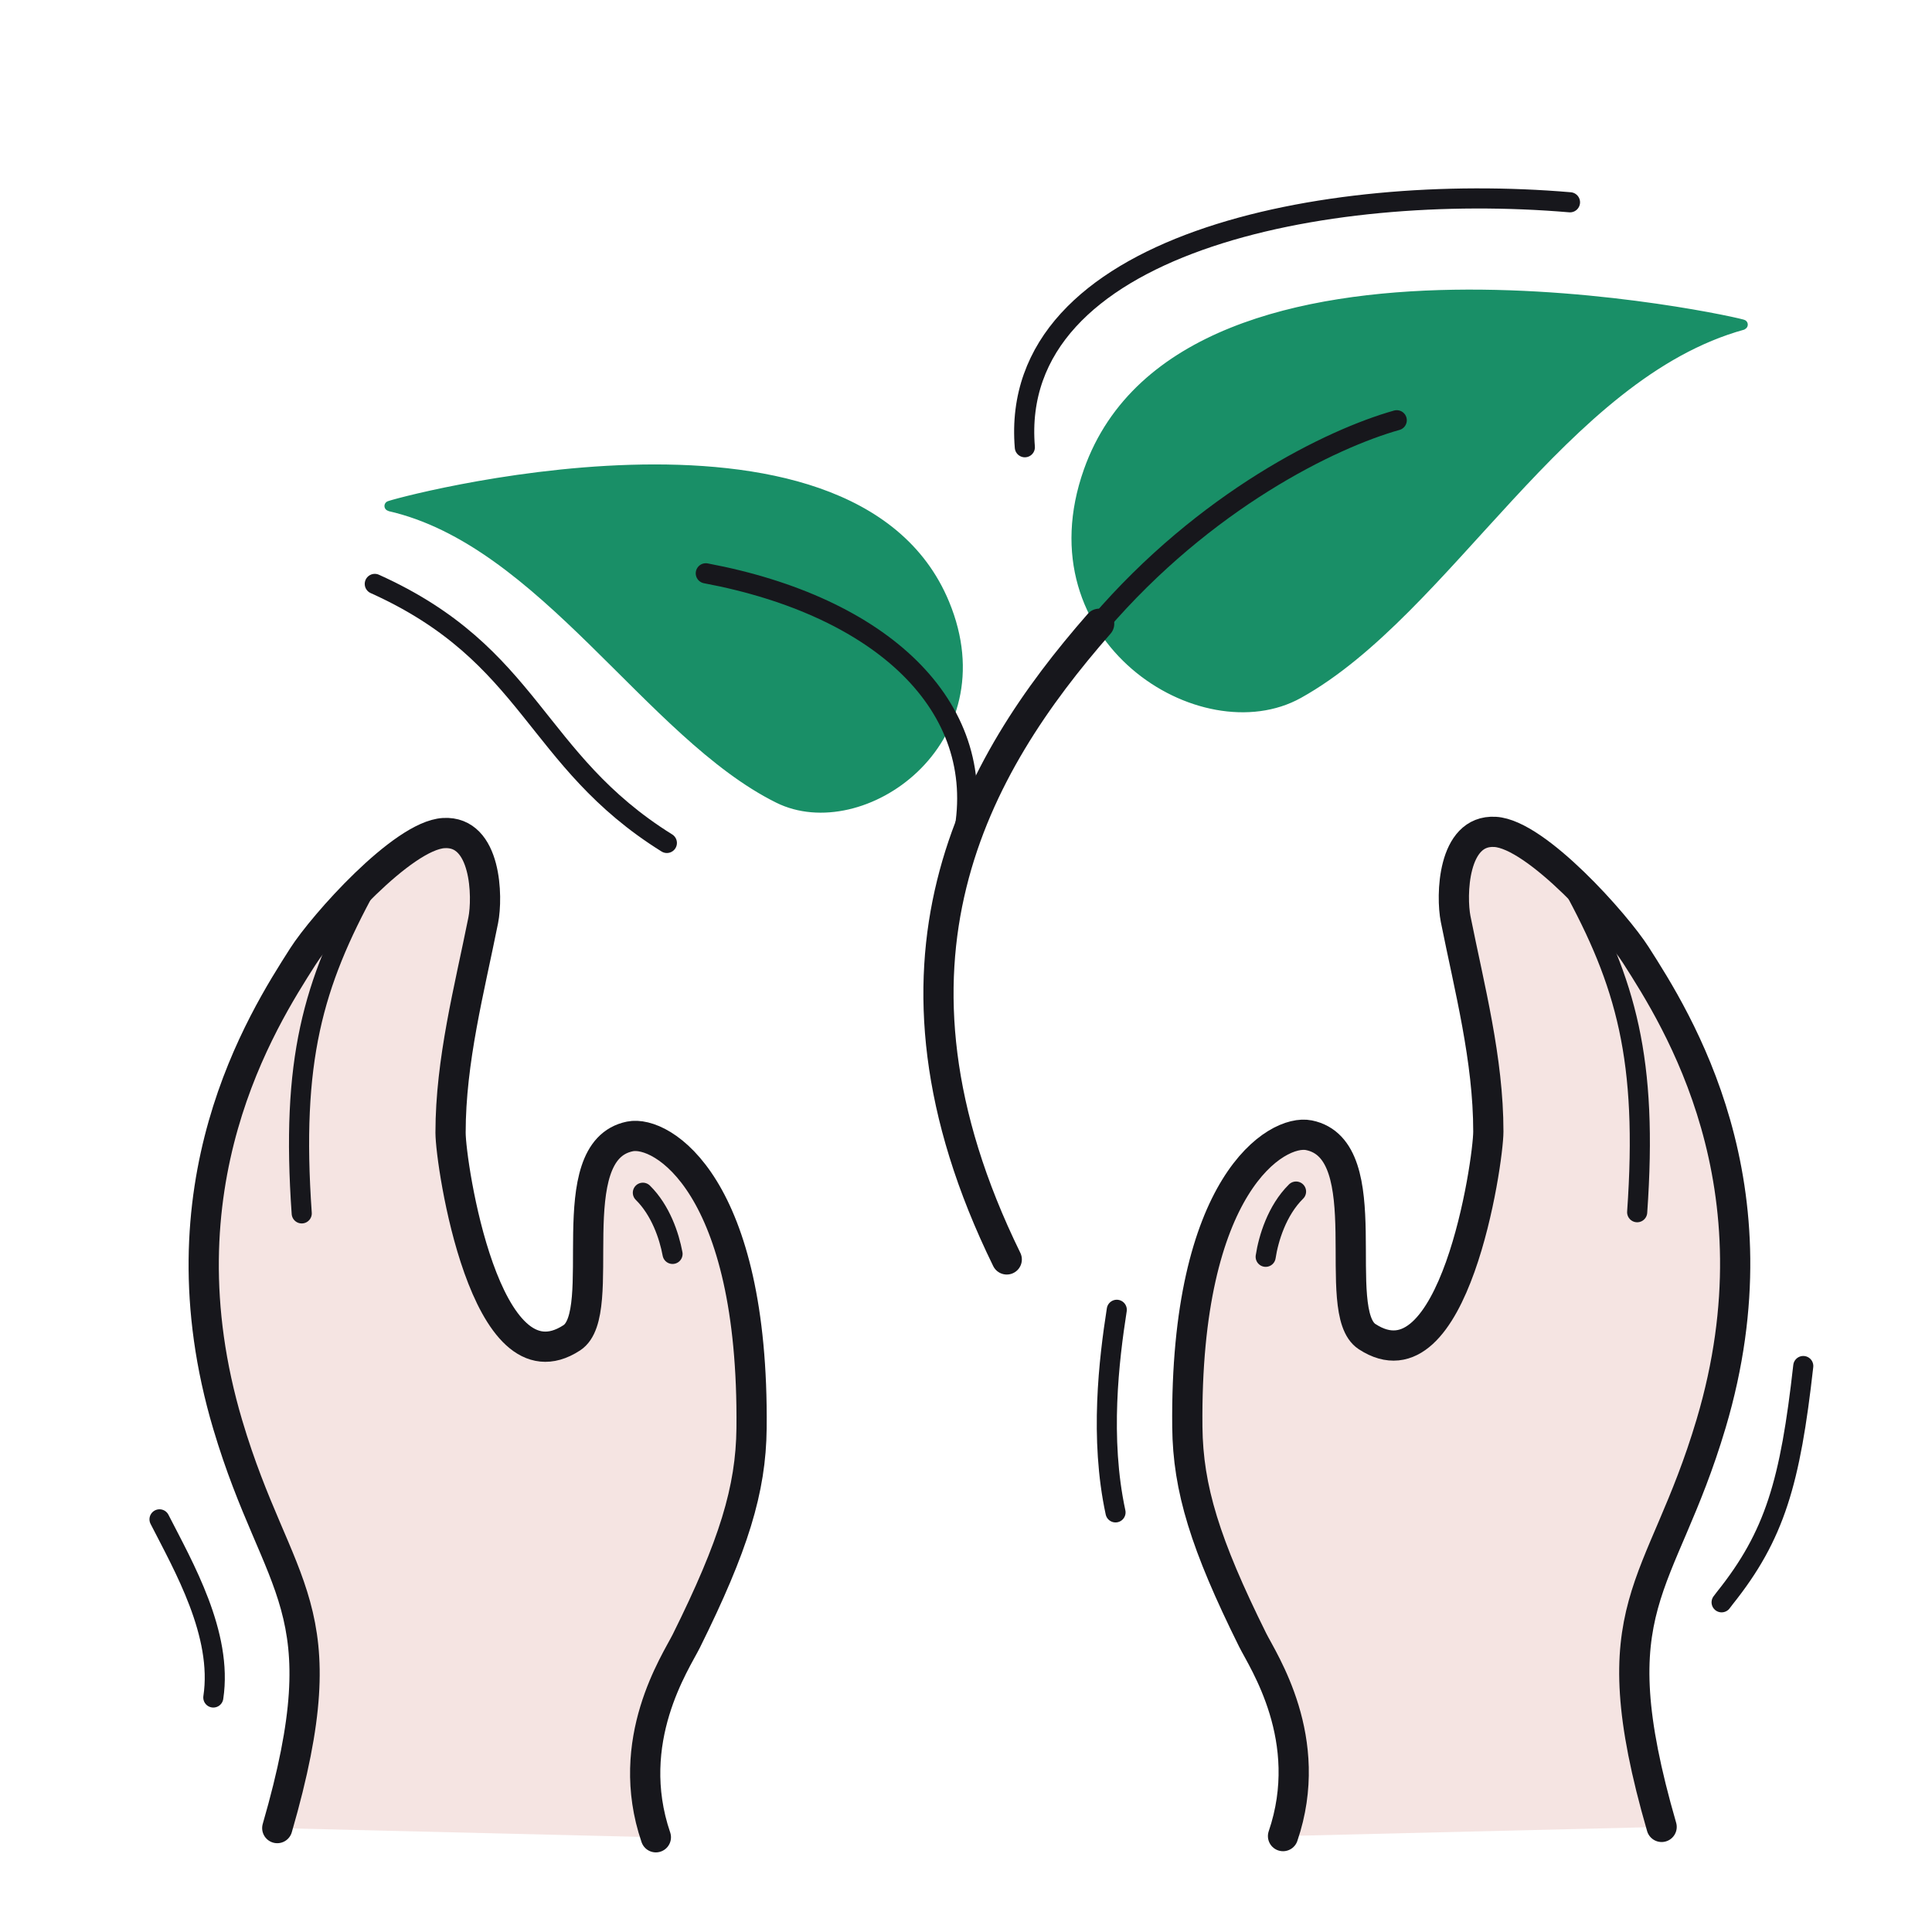 <svg xmlns="http://www.w3.org/2000/svg" width="192" height="192" style="width:100%;height:100%;transform:translate3d(0,0,0);content-visibility:visible" viewBox="0 0 192 192"><defs><clipPath id="a"><path d="M0 0h192v192H0z"/></clipPath><clipPath id="d"><path d="M0 0h192v192H0z"/></clipPath><clipPath id="c"><path d="M0 0h192v192H0z"/></clipPath><clipPath id="b"><path d="M0 0h192v192H0z"/></clipPath></defs><g clip-path="url(#a)"><g clip-path="url(#b)" style="display:none"><g style="display:none"><path class="tertiary"/><path fill="none" class="primary"/><path fill="none" class="primary"/><path fill="none" class="primary"/><path fill="none" class="primary"/></g><g style="display:none"><path class="tertiary"/><path fill="none" class="primary"/><path fill="none" class="primary"/><path fill="none" class="primary"/><path fill="none" class="primary"/><path fill="none" class="primary"/></g><g style="display:none"><path fill="none" class="secondary"/><path class="secondary"/><path fill="none" class="primary"/></g><path fill="none" class="primary" style="display:none"/><g style="display:none"><path fill="none" class="primary"/><path fill="none" class="secondary"/><path class="secondary"/></g><g fill="none" style="display:none"><path class="primary"/><path class="primary"/></g></g><g clip-path="url(#c)" style="display:block"><g style="display:block"><path fill="#F5E4E2" d="M65.179 182.586c-3.281-9.618 1.994-17.425 3.024-19.501 4.711-9.491 6.423-15.049 6.486-21.148.247-24.173-8.889-29.647-12.081-29.002-7.142 1.444-1.987 17.527-5.778 20.009-8.629 5.652-12.054-17.325-12.054-20.378 0-7.169 1.875-14.25 3.248-21.115.453-2.267.338-8.918-3.925-8.662-4.118.247-12.009 9.151-13.987 12.247-4.096 6.409-14.543 22.792-7.476 46.556 4.979 16.743 11.351 17.855 4.918 40.081" class="tertiary"/><path fill="none" stroke="#17171C" stroke-linecap="round" stroke-linejoin="round" stroke-width="3.004" d="M65.179 182.586c-3.281-9.618 1.994-17.425 3.024-19.501 4.711-9.491 6.423-15.049 6.486-21.148.247-24.173-8.889-29.647-12.081-29.002-7.142 1.444-1.987 17.527-5.778 20.009-8.629 5.652-12.054-17.325-12.054-20.378 0-7.169 1.875-14.25 3.248-21.115.453-2.267.338-8.918-3.925-8.662-4.118.247-12.009 9.151-13.987 12.247-4.096 6.409-14.543 22.792-7.476 46.556 4.979 16.743 11.351 17.855 4.918 40.081" class="primary"/><path fill="none" stroke="#17171C" stroke-linecap="round" stroke-linejoin="round" stroke-width="1.996" d="M66.837 124.613c-.332-1.793-1.186-4.339-2.951-6.081" class="primary"/><path fill="none" stroke="#17171C" stroke-linecap="round" stroke-linejoin="round" stroke-width="2" d="M29.985 120.584C28.914 105.38 31.092 97.8 36.46 88" class="primary"/><path fill="none" stroke="#17171C" stroke-linecap="round" stroke-linejoin="round" stroke-width="1.996" d="M21.199 168.696c.952-6.289-2.975-13.057-5.347-17.706" class="primary"/></g><g style="display:block"><path fill="#F5E4E2" d="M127.506 182.469c3.281-9.618-1.994-17.425-3.024-19.501-4.711-9.491-6.423-15.049-6.486-21.148-.247-24.173 8.889-29.647 12.081-29.002 7.142 1.444 1.987 17.527 5.778 20.009 8.629 5.652 12.054-17.325 12.054-20.378 0-7.169-1.875-14.25-3.248-21.115-.453-2.267-.338-8.918 3.925-8.662 4.118.247 12.009 9.151 13.987 12.247 4.096 6.409 14.543 22.792 7.476 46.556-4.979 16.743-11.351 17.855-4.918 40.081" class="tertiary"/><path fill="none" stroke="#17171C" stroke-linecap="round" stroke-linejoin="round" stroke-width="3.004" d="M127.506 182.469c3.281-9.618-1.994-17.425-3.024-19.501-4.711-9.491-6.423-15.049-6.486-21.148-.247-24.173 8.889-29.647 12.081-29.002 7.142 1.444 1.987 17.527 5.778 20.009 8.629 5.652 12.054-17.325 12.054-20.378 0-7.169-1.875-14.25-3.248-21.115-.453-2.267-.338-8.918 3.925-8.662 4.118.247 12.009 9.151 13.987 12.247 4.096 6.409 14.543 22.792 7.476 46.556-4.979 16.743-11.351 17.855-4.918 40.081" class="primary"/><path fill="none" stroke="#17171C" stroke-linecap="round" stroke-linejoin="round" stroke-width="1.996" d="M125.781 124.9c.273-1.796 1.116-4.608 3.019-6.485" class="primary"/><path fill="none" stroke="#17171C" stroke-linecap="round" stroke-linejoin="round" stroke-width="2" d="M162.7 120.467c1.071-15.204-1.107-22.784-6.475-32.584" class="primary"/><path fill="none" stroke="#17171C" stroke-linecap="round" stroke-linejoin="round" stroke-width="1.996" d="M171.091 159.236q.155-.213.323-.424c4.979-6.229 6.499-11.534 7.793-23.059m-68.347 14.546c-1.59-7.365-.651-15.177.124-20.135" class="primary"/></g><g style="display:block"><path fill="none" stroke="#198F67" stroke-linecap="round" stroke-linejoin="round" d="M77.362 79.32c8.22 4.076 22.205-5.56 16.49-19.343-9.31-22.452-55.471-9.75-55.164-9.68C53.96 53.749 64.6 72.991 77.362 79.32" class="secondary"/><path fill="#198F67" d="M77.362 79.32c8.22 4.076 22.205-5.56 16.49-19.343-9.31-22.452-55.471-9.75-55.164-9.68C53.96 53.749 64.6 72.991 77.362 79.32" class="secondary"/><path fill="none" stroke="#17171C" stroke-linecap="round" stroke-linejoin="round" stroke-width="1.999" d="M66.272 83.772C52.998 75.5 52.928 65.093 37.246 58.028" class="primary"/></g><path fill="none" stroke="#17171C" stroke-linecap="round" stroke-linejoin="round" stroke-width="2.004" d="M12.654 12.94C15.053.193 4.422-9.67-12.99-12.94" class="primary" style="display:block" transform="translate(83.133 69.916)"/><g style="display:block"><path fill="none" stroke="#17171C" stroke-linecap="round" stroke-linejoin="round" stroke-width="2" d="M101.847 44.446c-1.679-20.248 29.8-26.426 54.176-24.343" class="primary"/><path fill="none" stroke="#198F67" stroke-linecap="round" stroke-linejoin="round" d="M129.043 68.92c-9.521 5.299-26.776-5.402-20.851-22.114 9.651-27.224 65.385-14.632 65.024-14.532-17.952 4.942-29.39 28.419-44.173 36.646" class="secondary"/><path fill="#198F67" d="M129.043 68.92c-9.521 5.299-26.776-5.402-20.851-22.114 9.651-27.224 65.385-14.632 65.024-14.532-17.952 4.942-29.39 28.419-44.173 36.646" class="secondary"/></g><g fill="none" stroke="#17171C" stroke-linecap="round" stroke-linejoin="round" style="display:block"><path stroke-width="2" d="M109.235 61.988c10.545-12.285 23.065-18.395 29.572-20.224" class="primary"/><path stroke-width="3" d="M100.051 125.162c-14.428-29.451-3.214-49.01 9.184-63.174" class="primary"/></g></g><g clip-path="url(#d)" style="display:none"><g style="display:none"><path class="tertiary"/><path fill="none" class="primary"/><path fill="none" class="primary"/><path fill="none" class="primary"/><path fill="none" class="primary"/></g><g style="display:none"><path class="tertiary"/><path fill="none" class="primary"/><path fill="none" class="primary"/><path fill="none" class="primary"/><path fill="none" class="primary"/><path fill="none" class="primary"/></g><g style="display:none"><path fill="none" class="secondary"/><path class="secondary"/><path fill="none" class="primary"/></g><path fill="none" class="primary" style="display:none"/><g style="display:none"><path fill="none" class="primary"/><path fill="none" class="secondary"/><path class="secondary"/></g><g fill="none" style="display:none"><path class="primary"/><path class="primary"/></g></g></g></svg>